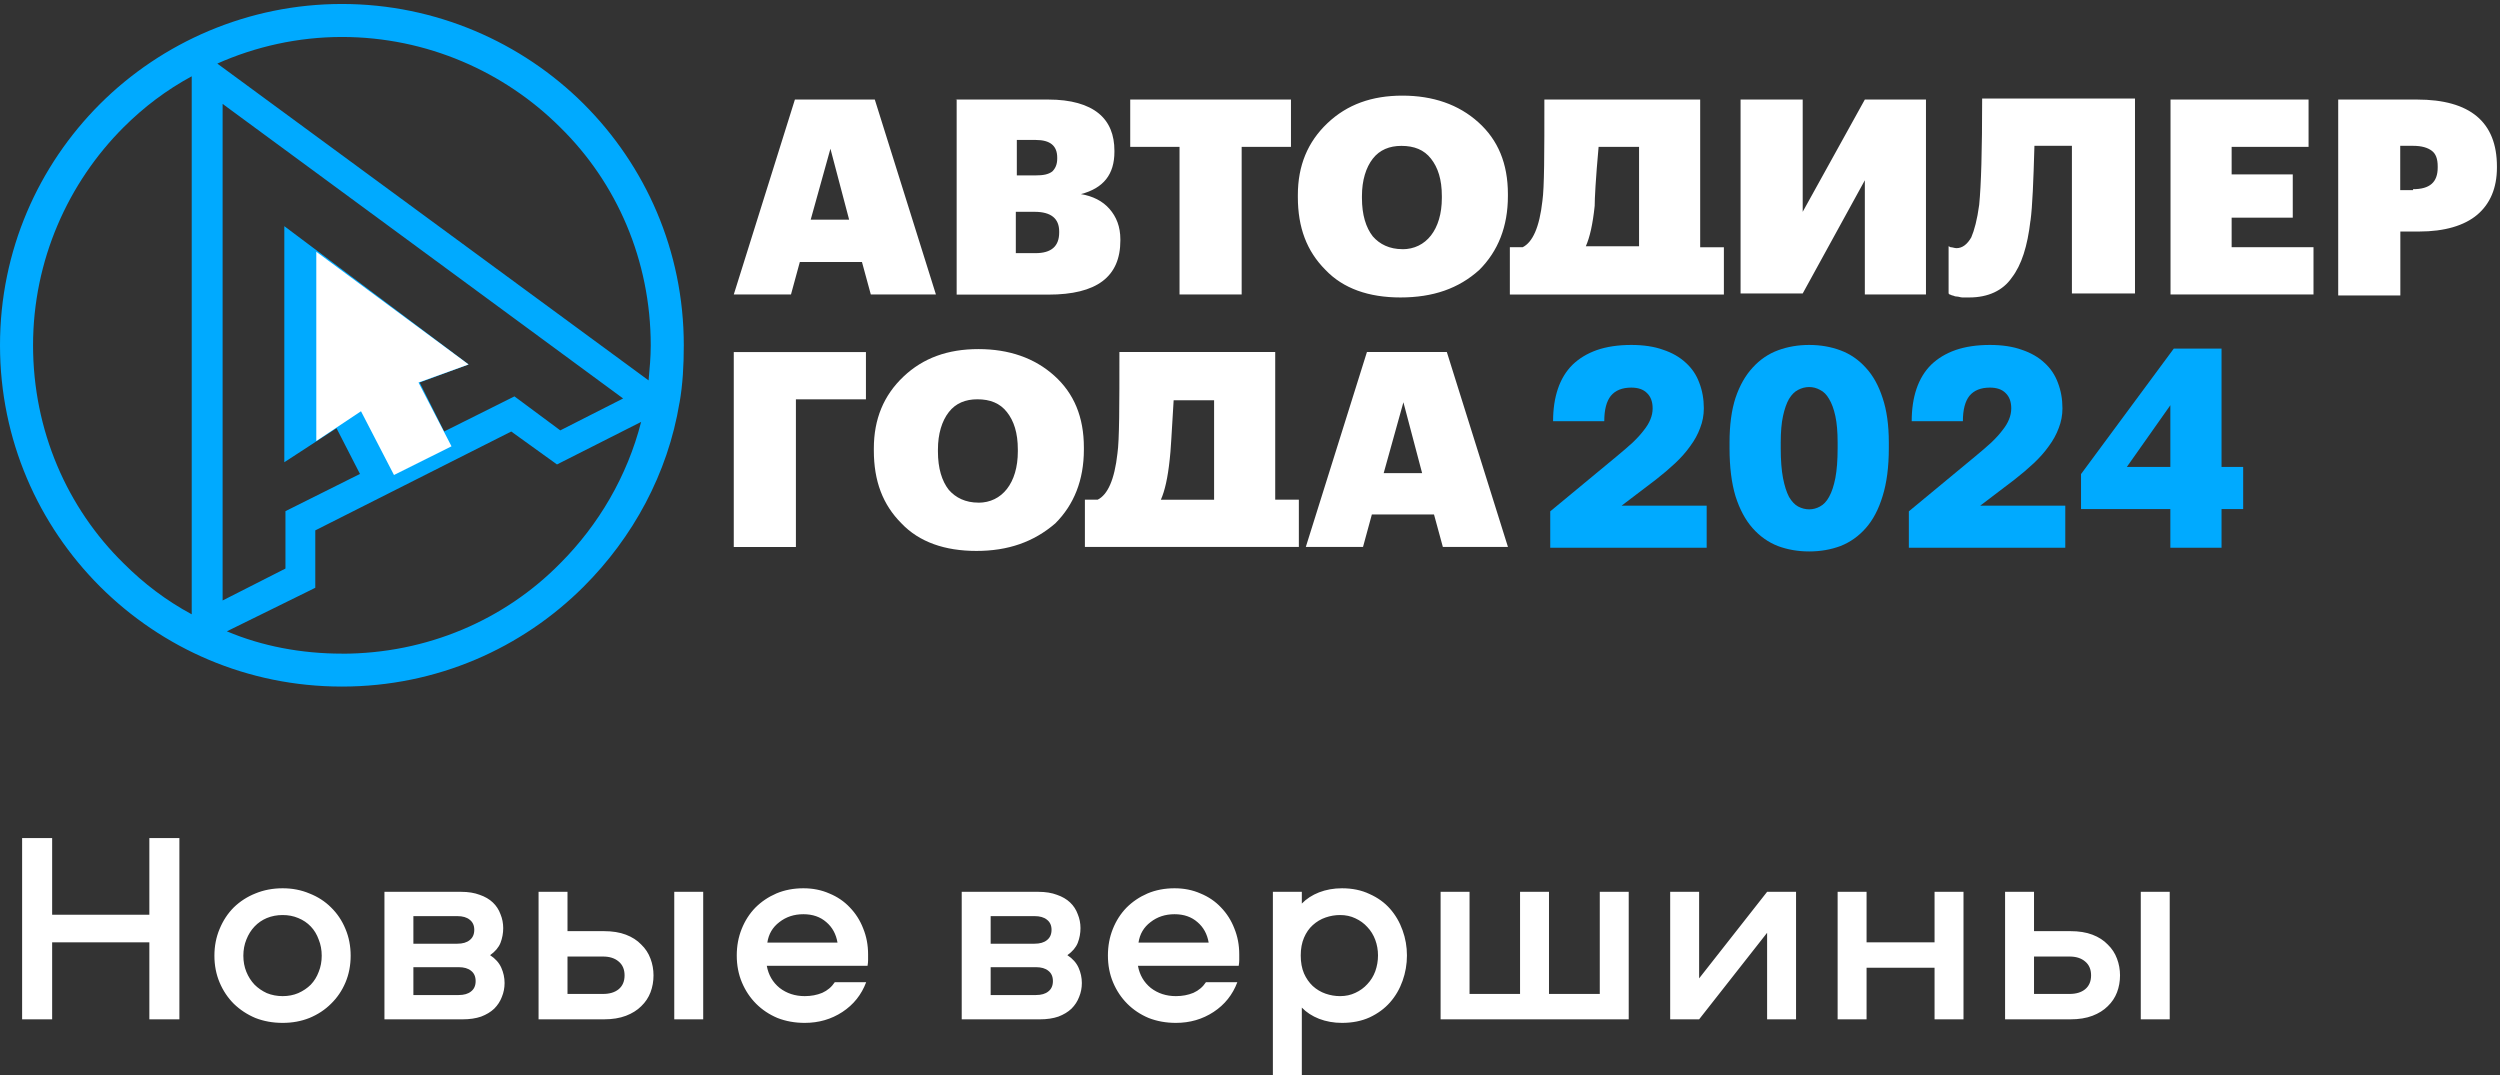 <svg width="293" height="126" viewBox="0 0 293 126" fill="none" xmlns="http://www.w3.org/2000/svg">
<rect x="0" y="0" width="293" height="126" fill="#333333" stroke="none"/>
<path d="M93.162 11.667H102.526L109.69 34.514H102.059L101.022 30.706H93.74L92.703 34.514H85.999L93.162 11.667ZM95.014 25.743H99.518L97.326 17.431L95.014 25.743ZM112.001 11.667H122.861C125.521 11.667 127.484 12.245 128.758 13.282C130.032 14.319 130.61 15.823 130.61 17.668V17.786C130.61 20.439 129.336 22.053 126.684 22.75C128.069 22.98 129.225 23.557 130.032 24.483C130.84 25.409 131.307 26.558 131.307 28.061V28.18C131.307 32.447 128.536 34.529 122.869 34.529H112.12V11.682H112.001V11.667ZM121.365 29.669C123.217 29.669 124.136 28.861 124.136 27.247V27.128C124.136 25.632 123.21 24.824 121.246 24.824H119.054V29.669H121.365ZM121.365 20.557C122.291 20.557 122.869 20.439 123.328 20.098C123.676 19.75 123.906 19.29 123.906 18.594V18.475C123.906 17.09 123.098 16.401 121.365 16.401H119.172V20.557H121.365ZM138.241 17.209H132.462V11.667H151.301V17.209H145.523V34.514H138.241V17.209ZM164.361 29.21C165.747 29.21 166.902 28.632 167.71 27.595C168.517 26.558 168.984 25.054 168.984 23.209V22.98C168.984 21.016 168.525 19.631 167.71 18.594C166.902 17.557 165.747 17.097 164.243 17.097C162.858 17.097 161.702 17.557 160.894 18.594C160.087 19.631 159.62 21.135 159.62 22.98V23.209C159.62 25.172 160.08 26.669 160.894 27.706C161.702 28.632 162.858 29.202 164.361 29.202V29.21ZM164.132 34.862C160.435 34.862 157.427 33.825 155.346 31.632C153.153 29.439 152.108 26.669 152.108 23.091V22.861C152.108 19.401 153.264 16.631 155.575 14.438C157.887 12.245 160.776 11.208 164.361 11.208C167.947 11.208 170.947 12.245 173.259 14.327C175.57 16.401 176.726 19.172 176.726 22.75V22.98C176.726 26.558 175.57 29.439 173.377 31.632C170.947 33.825 167.947 34.862 164.132 34.862ZM186.897 24.128C186.667 26.32 186.319 27.817 185.86 28.861H192.097V17.209H187.356C187.008 21.016 186.897 23.32 186.897 24.135V24.128ZM176.955 34.514V28.973H178.459C179.615 28.395 180.422 26.661 180.77 23.55C181 21.935 181 18.009 181 11.667H199.261V28.98H202.039V34.521H176.963L176.955 34.514ZM203.995 34.514V11.667H211.277V24.824L218.559 11.667H225.723V34.514H218.559V21.127L211.277 34.395H203.995V34.514ZM237.968 25.861C237.62 28.861 236.931 31.054 235.775 32.551C234.738 34.055 233.005 34.862 230.805 34.862H229.997C229.768 34.862 229.538 34.751 229.301 34.751C229.064 34.751 228.953 34.632 228.841 34.632C228.73 34.632 228.612 34.514 228.493 34.514L228.375 34.395V28.854L228.604 28.973C228.834 28.973 229.064 29.084 229.301 29.084C229.997 29.084 230.575 28.624 231.034 27.817C231.382 27.009 231.731 25.743 231.96 24.009C232.19 21.698 232.308 17.66 232.308 11.549H250.221V34.395H242.828V17.09H238.435C238.316 21.246 238.205 24.128 237.976 25.861H237.968ZM254.266 11.667H270.564V17.209H261.548V20.439H268.712V25.513H261.548V28.973H271.142V34.514H254.385V11.667H254.266ZM274.142 11.667H283.276C289.514 11.667 292.64 14.319 292.64 19.512V19.631C292.64 22.053 291.833 23.898 290.329 25.172C288.825 26.439 286.513 27.135 283.513 27.135H281.32V34.632H274.038V11.667H274.157H274.142ZM282.809 22.172C284.773 22.172 285.699 21.364 285.699 19.631V19.512C285.699 18.587 285.469 18.016 285.002 17.668C284.543 17.32 283.847 17.09 282.809 17.09H281.306V22.283H282.809V22.172Z" fill="white"/>
<path d="M54.924 42.714L49.182 44.833L52.057 50.567L60.294 46.455L65.665 50.441L73.029 46.7L26.091 12.178V70.376L33.455 66.635V59.908L42.189 55.545L39.441 50.189L33.322 54.175V26.505L54.916 42.707L54.924 42.714ZM40.07 76.614C50.056 76.614 59.168 72.628 65.658 66.02C70.147 61.531 73.518 55.804 75.14 49.448L65.28 54.434L59.917 50.574L36.952 62.16V68.887L35.952 69.383L26.588 73.991C30.706 75.732 35.322 76.606 40.07 76.606V76.614ZM76.014 44.588C76.14 43.218 76.266 41.847 76.266 40.477C76.266 30.506 72.273 21.409 65.658 14.926C59.168 8.444 50.056 4.333 40.07 4.333C34.951 4.333 29.958 5.451 25.469 7.452L76.022 44.588H76.014ZM22.469 8.941C19.476 10.563 16.853 12.556 14.483 14.919C7.993 21.401 3.874 30.498 3.874 40.469C3.874 50.441 7.867 59.538 14.483 66.02C16.853 68.391 19.476 70.383 22.469 71.998V8.941ZM79.637 47.196C78.266 55.545 74.148 63.02 68.406 68.754C61.169 75.984 51.182 80.466 40.07 80.466C28.958 80.466 18.98 75.977 11.734 68.754C4.497 61.523 0 51.559 0 40.462C0 29.365 4.497 19.401 11.734 12.171C18.972 4.955 29.084 0.466 40.07 0.466C51.057 0.466 61.161 4.955 68.406 12.178C75.644 19.408 80.141 29.372 80.141 40.469C80.141 42.84 80.015 45.077 79.644 47.196H79.637Z" fill="#00AAFF"/>
<path d="M42.315 48.196L37.07 51.685V29.505L54.916 42.714L49.049 44.832L52.916 52.307L46.175 55.67L42.308 48.196H42.315Z" fill="white"/>
<path d="M86.005 41.263H101.488V46.804H93.28V64.109H85.998V41.263H86.005ZM114.667 58.916C116.052 58.916 117.208 58.338 118.015 57.301C118.823 56.264 119.29 54.76 119.29 52.916V52.686C119.29 50.723 118.83 49.337 118.015 48.3C117.208 47.263 116.052 46.797 114.548 46.797C113.163 46.797 112.007 47.256 111.2 48.3C110.393 49.337 109.926 50.841 109.926 52.686V52.916C109.926 54.879 110.385 56.375 111.2 57.412C112.007 58.338 113.163 58.909 114.667 58.909V58.916ZM114.437 64.569C110.741 64.569 107.733 63.531 105.651 61.339C103.459 59.146 102.414 56.375 102.414 52.797V52.567C102.414 49.108 103.57 46.337 105.881 44.144C108.192 41.952 111.081 40.914 114.667 40.914C118.253 40.914 121.253 41.952 123.564 44.033C125.875 46.108 127.031 48.878 127.031 52.456V52.686C127.031 56.264 125.875 59.146 123.683 61.339C121.142 63.531 118.134 64.569 114.437 64.569ZM137.091 53.834C136.862 56.027 136.513 57.531 136.054 58.568H142.292V46.915H137.551C137.321 50.723 137.202 53.034 137.091 53.842V53.834ZM127.15 64.102V58.56H128.653C129.809 57.983 130.617 56.249 130.965 53.138C131.194 51.523 131.194 47.596 131.194 41.255H149.455V58.56H152.226V64.102H127.15ZM160.205 41.255H169.568L176.732 64.102H169.102L168.065 60.294H160.782L159.745 64.102H153.041L160.205 41.255ZM162.168 55.449H166.672L164.479 47.145L162.168 55.449Z" fill="white"/>
<path d="M254.365 64.195V59.661H243.897V55.56L254.765 40.859H260.365V54.727H262.899V59.661H260.365V64.195H254.365ZM249.264 54.727H254.365V47.493L249.264 54.727Z" fill="#00AAFF"/>
<path d="M223.717 64.196V59.929L231.451 53.528C232.207 52.906 232.852 52.35 233.385 51.861C233.918 51.35 234.352 50.872 234.685 50.428C235.041 49.983 235.296 49.561 235.452 49.161C235.63 48.739 235.719 48.305 235.719 47.861C235.719 47.083 235.496 46.483 235.052 46.061C234.63 45.638 234.018 45.427 233.218 45.427C232.152 45.427 231.351 45.749 230.818 46.394C230.307 47.038 230.051 48.028 230.051 49.361H224.051C224.051 47.939 224.24 46.672 224.617 45.561C224.995 44.449 225.562 43.516 226.318 42.76C227.095 42.005 228.051 41.427 229.185 41.027C230.34 40.627 231.685 40.427 233.218 40.427C234.663 40.427 235.907 40.616 236.952 40.993C238.019 41.349 238.908 41.86 239.619 42.527C240.33 43.172 240.852 43.949 241.186 44.861C241.541 45.772 241.719 46.772 241.719 47.861C241.719 48.661 241.575 49.428 241.286 50.161C241.019 50.894 240.63 51.606 240.119 52.294C239.63 52.983 239.041 53.65 238.352 54.295C237.663 54.939 236.919 55.573 236.119 56.195L232.085 59.262H242.052V64.196H223.717Z" fill="#00AAFF"/>
<path d="M212.036 64.629C210.725 64.629 209.502 64.418 208.369 63.996C207.236 63.551 206.247 62.851 205.402 61.895C204.558 60.94 203.891 59.695 203.402 58.162C202.935 56.606 202.702 54.728 202.702 52.528V51.861C202.702 49.816 202.935 48.072 203.402 46.627C203.891 45.183 204.558 44.005 205.402 43.094C206.247 42.16 207.236 41.482 208.369 41.06C209.502 40.638 210.725 40.427 212.036 40.427C213.347 40.427 214.57 40.638 215.703 41.06C216.836 41.482 217.825 42.16 218.67 43.094C219.514 44.005 220.17 45.183 220.637 46.627C221.126 48.072 221.37 49.816 221.37 51.861V52.528C221.37 54.728 221.126 56.606 220.637 58.162C220.17 59.695 219.514 60.94 218.67 61.895C217.825 62.851 216.836 63.551 215.703 63.996C214.57 64.418 213.347 64.629 212.036 64.629ZM212.036 59.695C212.48 59.695 212.903 59.584 213.303 59.362C213.725 59.14 214.081 58.762 214.37 58.228C214.681 57.673 214.925 56.939 215.103 56.028C215.281 55.095 215.37 53.928 215.37 52.528V51.861C215.37 50.617 215.281 49.583 215.103 48.761C214.925 47.939 214.681 47.272 214.37 46.761C214.081 46.249 213.725 45.894 213.303 45.694C212.903 45.472 212.48 45.361 212.036 45.361C211.591 45.361 211.158 45.472 210.736 45.694C210.336 45.894 209.98 46.249 209.669 46.761C209.38 47.272 209.147 47.939 208.969 48.761C208.791 49.583 208.702 50.617 208.702 51.861V52.528C208.702 53.928 208.791 55.095 208.969 56.028C209.147 56.939 209.38 57.673 209.669 58.228C209.98 58.762 210.336 59.14 210.736 59.362C211.158 59.584 211.591 59.695 212.036 59.695Z" fill="#00AAFF"/>
<path d="M181.688 64.196V59.929L189.422 53.528C190.177 52.906 190.822 52.35 191.355 51.861C191.888 51.35 192.322 50.872 192.655 50.428C193.011 49.983 193.266 49.561 193.422 49.161C193.6 48.739 193.689 48.305 193.689 47.861C193.689 47.083 193.466 46.483 193.022 46.061C192.6 45.638 191.988 45.427 191.188 45.427C190.122 45.427 189.322 45.749 188.788 46.394C188.277 47.038 188.021 48.028 188.021 49.361H182.021C182.021 47.939 182.21 46.672 182.588 45.561C182.965 44.449 183.532 43.516 184.288 42.76C185.066 42.005 186.021 41.427 187.155 41.027C188.31 40.627 189.655 40.427 191.188 40.427C192.633 40.427 193.878 40.616 194.922 40.993C195.989 41.349 196.878 41.86 197.589 42.527C198.3 43.172 198.822 43.949 199.156 44.861C199.511 45.772 199.689 46.772 199.689 47.861C199.689 48.661 199.545 49.428 199.256 50.161C198.989 50.894 198.6 51.606 198.089 52.294C197.6 52.983 197.011 53.65 196.322 54.295C195.633 54.939 194.889 55.573 194.089 56.195L190.055 59.262H200.023V64.196H181.688Z" fill="#00AAFF"/>
<path d="M17.504 119.466V110.442H6.112V119.466H2.592V98.218H6.112V107.21H17.504V98.218H21.024V119.466H17.504ZM33.129 104.106C34.26 104.106 35.305 104.308 36.265 104.714C37.246 105.098 38.089 105.642 38.793 106.346C39.518 107.05 40.084 107.892 40.489 108.874C40.894 109.834 41.097 110.879 41.097 112.01C41.097 113.14 40.894 114.186 40.489 115.146C40.084 116.106 39.518 116.938 38.793 117.642C38.089 118.346 37.246 118.9 36.265 119.306C35.305 119.69 34.26 119.882 33.129 119.882C31.977 119.882 30.91 119.69 29.929 119.306C28.969 118.9 28.126 118.346 27.401 117.642C26.697 116.938 26.142 116.106 25.737 115.146C25.332 114.186 25.129 113.14 25.129 112.01C25.129 110.879 25.332 109.834 25.737 108.874C26.142 107.892 26.697 107.05 27.401 106.346C28.126 105.642 28.969 105.098 29.929 104.714C30.91 104.308 31.977 104.106 33.129 104.106ZM33.129 116.746C33.79 116.746 34.398 116.628 34.953 116.394C35.529 116.138 36.02 115.807 36.425 115.402C36.83 114.975 37.14 114.474 37.353 113.898C37.588 113.322 37.705 112.692 37.705 112.01C37.705 111.327 37.588 110.698 37.353 110.122C37.14 109.524 36.83 109.012 36.425 108.586C36.02 108.159 35.529 107.828 34.953 107.594C34.398 107.359 33.79 107.242 33.129 107.242C32.468 107.242 31.849 107.359 31.273 107.594C30.718 107.828 30.238 108.159 29.833 108.586C29.428 109.012 29.108 109.524 28.873 110.122C28.638 110.698 28.521 111.327 28.521 112.01C28.521 112.692 28.638 113.322 28.873 113.898C29.108 114.474 29.428 114.975 29.833 115.402C30.238 115.807 30.718 116.138 31.273 116.394C31.849 116.628 32.468 116.746 33.129 116.746ZM57.441 111.946C58.06 112.351 58.497 112.842 58.753 113.418C59.009 113.994 59.137 114.591 59.137 115.21C59.137 115.786 59.03 116.33 58.817 116.842C58.625 117.354 58.326 117.812 57.921 118.218C57.516 118.602 57.004 118.911 56.385 119.146C55.766 119.359 55.041 119.466 54.209 119.466H45.057V104.522H54.049C54.881 104.522 55.606 104.639 56.225 104.874C56.844 105.087 57.356 105.386 57.761 105.77C58.166 106.154 58.465 106.612 58.657 107.146C58.87 107.658 58.977 108.202 58.977 108.778C58.977 109.375 58.87 109.951 58.657 110.506C58.444 111.039 58.038 111.519 57.441 111.946ZM53.761 116.618C54.38 116.618 54.86 116.479 55.201 116.202C55.564 115.924 55.745 115.519 55.745 114.986C55.745 114.452 55.564 114.047 55.201 113.77C54.86 113.492 54.38 113.354 53.761 113.354H48.449V116.618H53.761ZM53.601 110.602C54.22 110.602 54.7 110.463 55.041 110.186C55.404 109.908 55.585 109.503 55.585 108.97C55.585 108.458 55.404 108.063 55.041 107.786C54.7 107.508 54.22 107.37 53.601 107.37H48.449V110.602H53.601ZM82.415 104.522V119.466H79.023V104.522H82.415ZM70.767 109.13C71.77 109.13 72.634 109.268 73.359 109.546C74.085 109.823 74.682 110.207 75.151 110.698C75.642 111.167 76.005 111.722 76.24 112.362C76.474 112.98 76.591 113.631 76.591 114.314C76.591 115.018 76.474 115.679 76.24 116.298C76.005 116.916 75.642 117.46 75.151 117.93C74.682 118.399 74.085 118.772 73.359 119.05C72.634 119.327 71.77 119.466 70.767 119.466H63.12V104.522H66.511V109.13H70.767ZM70.671 116.49C71.439 116.49 72.047 116.308 72.496 115.946C72.965 115.562 73.2 115.018 73.2 114.314C73.2 113.61 72.965 113.066 72.496 112.682C72.047 112.298 71.439 112.106 70.671 112.106H66.511V116.49H70.671ZM94.316 116.746C95.062 116.746 95.745 116.618 96.364 116.362C96.982 116.084 97.473 115.668 97.836 115.114H101.516C100.961 116.586 100.033 117.748 98.732 118.602C97.43 119.455 95.958 119.882 94.316 119.882C93.164 119.882 92.097 119.69 91.116 119.306C90.156 118.9 89.324 118.346 88.62 117.642C87.916 116.938 87.361 116.106 86.956 115.146C86.55 114.186 86.348 113.13 86.348 111.978C86.348 110.868 86.54 109.834 86.924 108.874C87.308 107.914 87.841 107.082 88.524 106.378C89.228 105.674 90.049 105.119 90.988 104.714C91.948 104.308 93.004 104.106 94.156 104.106C95.265 104.106 96.278 104.308 97.196 104.714C98.134 105.098 98.934 105.642 99.596 106.346C100.278 107.05 100.801 107.871 101.164 108.81C101.548 109.748 101.74 110.762 101.74 111.85C101.74 112.084 101.74 112.308 101.74 112.522C101.74 112.735 101.718 112.959 101.676 113.194H89.868C90.06 114.26 90.561 115.124 91.372 115.786C92.204 116.426 93.185 116.746 94.316 116.746ZM94.156 107.146C93.068 107.146 92.129 107.455 91.34 108.074C90.55 108.671 90.081 109.471 89.932 110.474H98.156C97.985 109.471 97.548 108.671 96.844 108.074C96.14 107.455 95.244 107.146 94.156 107.146ZM125.097 111.946C125.716 112.351 126.153 112.842 126.409 113.418C126.665 113.994 126.793 114.591 126.793 115.21C126.793 115.786 126.687 116.33 126.473 116.842C126.281 117.354 125.983 117.812 125.577 118.218C125.172 118.602 124.66 118.911 124.041 119.146C123.423 119.359 122.697 119.466 121.865 119.466H112.713V104.522H121.705C122.537 104.522 123.263 104.639 123.881 104.874C124.5 105.087 125.012 105.386 125.417 105.77C125.823 106.154 126.121 106.612 126.313 107.146C126.527 107.658 126.633 108.202 126.633 108.778C126.633 109.375 126.527 109.951 126.313 110.506C126.1 111.039 125.695 111.519 125.097 111.946ZM121.417 116.618C122.036 116.618 122.516 116.479 122.857 116.202C123.22 115.924 123.401 115.519 123.401 114.986C123.401 114.452 123.22 114.047 122.857 113.77C122.516 113.492 122.036 113.354 121.417 113.354H116.105V116.618H121.417ZM121.257 110.602C121.876 110.602 122.356 110.463 122.697 110.186C123.06 109.908 123.241 109.503 123.241 108.97C123.241 108.458 123.06 108.063 122.697 107.786C122.356 107.508 121.876 107.37 121.257 107.37H116.105V110.602H121.257ZM137.816 116.746C138.562 116.746 139.245 116.618 139.864 116.362C140.482 116.084 140.973 115.668 141.336 115.114H145.016C144.461 116.586 143.533 117.748 142.232 118.602C140.93 119.455 139.458 119.882 137.816 119.882C136.664 119.882 135.597 119.69 134.616 119.306C133.656 118.9 132.824 118.346 132.12 117.642C131.416 116.938 130.861 116.106 130.456 115.146C130.05 114.186 129.848 113.13 129.848 111.978C129.848 110.868 130.04 109.834 130.424 108.874C130.808 107.914 131.341 107.082 132.024 106.378C132.728 105.674 133.549 105.119 134.488 104.714C135.448 104.308 136.504 104.106 137.656 104.106C138.765 104.106 139.778 104.308 140.696 104.714C141.634 105.098 142.434 105.642 143.096 106.346C143.778 107.05 144.301 107.871 144.664 108.81C145.048 109.748 145.24 110.762 145.24 111.85C145.24 112.084 145.24 112.308 145.24 112.522C145.24 112.735 145.218 112.959 145.176 113.194H133.368C133.56 114.26 134.061 115.124 134.872 115.786C135.704 116.426 136.685 116.746 137.816 116.746ZM137.656 107.146C136.568 107.146 135.629 107.455 134.84 108.074C134.05 108.671 133.581 109.471 133.432 110.474H141.656C141.485 109.471 141.048 108.671 140.344 108.074C139.64 107.455 138.744 107.146 137.656 107.146ZM149.182 125.994V104.522H152.574V105.898C153.107 105.343 153.779 104.906 154.59 104.586C155.422 104.266 156.318 104.106 157.278 104.106C158.494 104.106 159.571 104.33 160.51 104.778C161.47 105.204 162.27 105.78 162.91 106.506C163.55 107.231 164.041 108.074 164.382 109.034C164.723 109.972 164.894 110.954 164.894 111.978C164.894 113.002 164.723 113.994 164.382 114.954C164.041 115.914 163.55 116.756 162.91 117.482C162.27 118.207 161.47 118.794 160.51 119.242C159.571 119.668 158.494 119.882 157.278 119.882C156.318 119.882 155.422 119.722 154.59 119.402C153.779 119.082 153.107 118.644 152.574 118.09V125.994H149.182ZM152.446 111.978C152.446 112.788 152.574 113.492 152.83 114.09C153.086 114.666 153.427 115.156 153.854 115.562C154.302 115.967 154.803 116.266 155.358 116.458C155.913 116.65 156.478 116.746 157.054 116.746C157.715 116.746 158.313 116.618 158.846 116.362C159.401 116.106 159.87 115.764 160.254 115.338C160.659 114.911 160.969 114.41 161.182 113.834C161.395 113.236 161.502 112.618 161.502 111.978C161.502 111.338 161.395 110.73 161.182 110.154C160.969 109.578 160.659 109.076 160.254 108.65C159.87 108.223 159.401 107.882 158.846 107.626C158.313 107.37 157.715 107.242 157.054 107.242C156.478 107.242 155.913 107.338 155.358 107.53C154.803 107.722 154.302 108.02 153.854 108.426C153.427 108.81 153.086 109.3 152.83 109.898C152.574 110.495 152.446 111.188 152.446 111.978ZM168.838 119.466V104.522H172.23V116.49H178.15V104.522H181.542V116.49H187.494V104.522H190.886V119.466H168.838ZM195.745 119.466V104.522H199.137V114.666L207.105 104.522H210.497V119.466H207.105V109.322L199.137 119.466H195.745ZM230.122 104.522V119.466H226.73V113.418H218.762V119.466H215.37V104.522H218.762V110.442H226.73V104.522H230.122ZM254.291 104.522V119.466H250.899V104.522H254.291ZM242.643 109.13C243.645 109.13 244.509 109.268 245.235 109.546C245.96 109.823 246.557 110.207 247.027 110.698C247.517 111.167 247.88 111.722 248.115 112.362C248.349 112.98 248.467 113.631 248.467 114.314C248.467 115.018 248.349 115.679 248.115 116.298C247.88 116.916 247.517 117.46 247.027 117.93C246.557 118.399 245.96 118.772 245.235 119.05C244.509 119.327 243.645 119.466 242.643 119.466H234.995V104.522H238.387V109.13H242.643ZM242.547 116.49C243.315 116.49 243.923 116.308 244.371 115.946C244.84 115.562 245.075 115.018 245.075 114.314C245.075 113.61 244.84 113.066 244.371 112.682C243.923 112.298 243.315 112.106 242.547 112.106H238.387V116.49H242.547Z" fill="white"/>
</svg>
